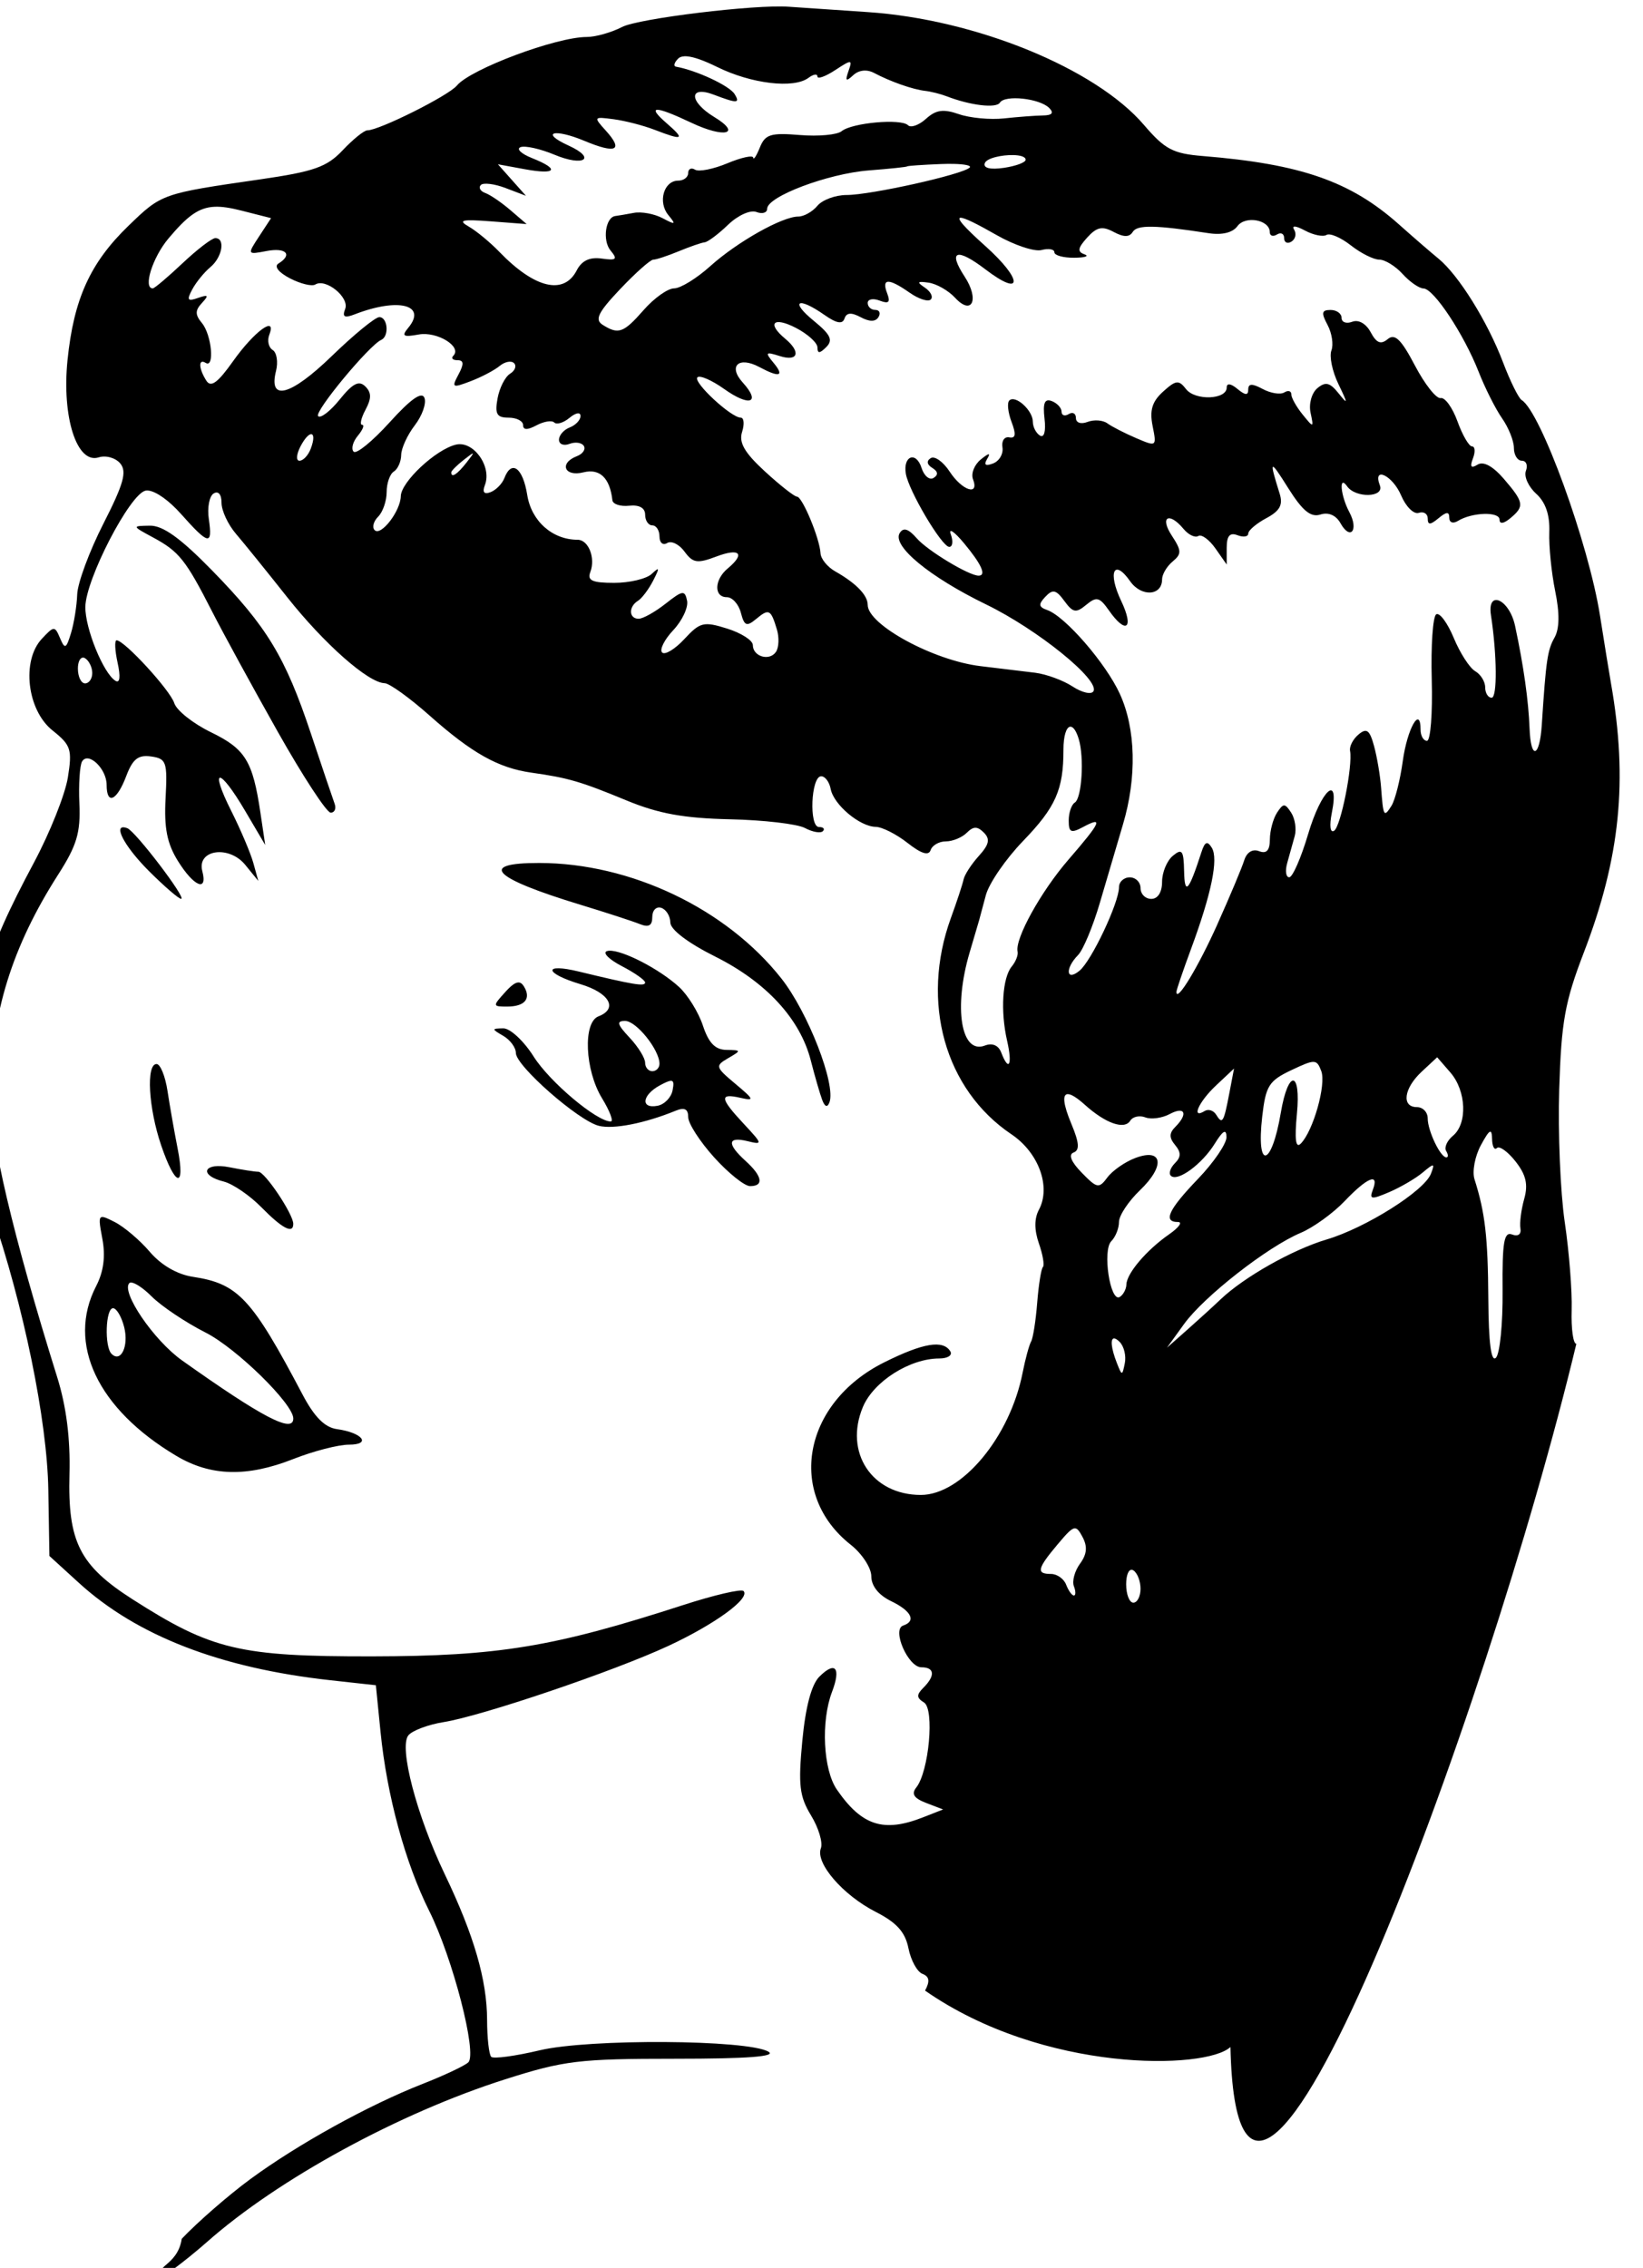 <?xml version="1.0" encoding="UTF-8" standalone="no"?>
<svg
   xmlns:dc="http://purl.org/dc/elements/1.1/"
   xmlns:cc="http://creativecommons.org/ns#"
   xmlns:rdf="http://www.w3.org/1999/02/22-rdf-syntax-ns#"
   xmlns:svg="http://www.w3.org/2000/svg"
   xmlns="http://www.w3.org/2000/svg"
   xmlns:sodipodi="http://sodipodi.sourceforge.net/DTD/sodipodi-0.dtd"
   xmlns:inkscape="http://www.inkscape.org/namespaces/inkscape"
   sodipodi:docname="Pretty girl.svg"
   inkscape:version="1.0 (4035a4fb49, 2020-05-01)"
   id="svg2686"
   version="1.1"
   viewBox="0 0 60.641 83.681"
   height="83.681mm"
   width="60.641mm">
  <title
     id="title2756">Pretty girl</title>
  <defs
     id="defs2680" />
  <sodipodi:namedview
     inkscape:window-maximized="1"
     inkscape:window-y="-9"
     inkscape:window-x="-9"
     inkscape:window-height="1001"
     inkscape:window-width="1920"
     fit-margin-bottom="0"
     fit-margin-right="0"
     fit-margin-left="0"
     fit-margin-top="0"
     inkscape:snap-global="false"
     showgrid="false"
     inkscape:document-rotation="0"
     inkscape:current-layer="layer1"
     inkscape:document-units="mm"
     inkscape:cy="194.21607"
     inkscape:cx="719.96762"
     inkscape:zoom="0.95306436"
     inkscape:pageshadow="2"
     inkscape:pageopacity="0.0"
     borderopacity="1.0"
     bordercolor="#666666"
     pagecolor="#ffffff"
     id="base" />
  <g
     transform="translate(608.588,-151.458)"
     id="layer1"
     inkscape:groupmode="layer"
     inkscape:label="Lager 1">
    <path
       sodipodi:nodetypes="sssssssssssssscsssssssssssssssssssssccscsssssccssssssscsssssscssssssssssssscccccccssssscsscssssssssssssssssssscsssscscssssssscsssssssssccsssssssssscccsssssssssssssssscscsscssssssscsssssccssssccccssssssssssssssssssssssscssssssssssssssssssscsssssssssssssssssssssssssssssssssssssssssccssssssssssssssssssssssssscsssssssssssssssssssssssssssssssssssscsssssssscsssscssssssssssssssssssssssssssssssssssscssccssssssssssssssssssssssssssssccssscssssssssssssssssssssssssssssscssssssssssssssssssssssssssssssssssssscssssssssssssscsssssssssssssssscssssscssssssssssssssssssssssssscscsssssssssssssssssssssssssssssssscssscsssssssssssssssccssssssscsssssssssssssssssscsssscsssscsssssssscsssccsssssssssssccscssssscsssssssssssssssssscssssssssssscssssssssssssssssssssssssssssssssssssssscssssscsssssssssssssssssssssssssssssssss"
       transform="scale(0.265)"
       d="m -2077.008,758.648 c -0.44,0.024 -0.733,-2.095 -0.652,-4.707 0.08,-2.613 -0.354,-8.125 -0.965,-12.25 -0.61,-4.125 -0.955,-12.45 -0.768,-18.5 0.291,-9.381 0.795,-12.178 3.418,-19 5.083,-13.22 6.173,-23.991 3.793,-37.5 -0.242,-1.375 -0.931,-5.613 -1.529,-9.418 -1.577,-10.023 -8.249,-28.384 -10.912,-30.029 -0.434,-0.268 -1.605,-2.639 -2.604,-5.27 -2.142,-5.646 -6.175,-12.123 -8.98,-14.42 -1.1,-0.901 -3.575,-3.043 -5.5,-4.76 -6.731,-6.003 -13.659,-8.418 -27.326,-9.527 -4.156,-0.337 -5.293,-0.937 -8.199,-4.332 -6.745,-7.88 -23.456,-14.705 -38.475,-15.711 -5.225,-0.35 -10.175,-0.685 -11,-0.746 -4.667,-0.343 -20.901,1.628 -23.199,2.816 -1.486,0.769 -3.706,1.396 -4.932,1.396 -4.257,0 -16.176,4.459 -18.092,6.768 -1.172,1.412 -10.814,6.232 -12.467,6.232 -0.45,0 -1.994,1.248 -3.432,2.771 -2.21,2.341 -3.99,2.968 -11.498,4.055 -13.702,1.982 -13.703,1.982 -18.334,6.459 -5.34,5.162 -7.631,10.209 -8.494,18.717 -0.805,7.935 1.3,14.497 4.342,13.531 1.005,-0.319 2.355,0.064 3.01,0.854 0.945,1.139 0.464,2.849 -2.359,8.389 -1.95,3.827 -3.59,8.256 -3.644,9.842 -0.055,1.586 -0.444,4.008 -0.863,5.383 -0.673,2.205 -0.853,2.289 -1.527,0.699 -0.73,-1.721 -0.845,-1.717 -2.541,0.104 -2.85,3.059 -2.047,9.928 1.49,12.748 2.574,2.053 2.766,2.639 2.141,6.553 -0.378,2.364 -2.503,7.695 -4.723,11.848 -6.947,12.999 -8.342,18.102 -8.344,30.549 0,9 0.434,12.27 2.394,17.984 4.521,13.176 7.791,29.137 7.951,38.812 l 0.152,9.203 4.1,3.74 c 8.086,7.373 19.701,11.87 35.014,13.559 l 6.354,0.701 0.65,6.5 c 0.885,8.849 3.436,18.224 6.779,24.92 3.284,6.579 6.713,19.849 5.447,21.084 -0.482,0.47 -3.352,1.823 -6.377,3.008 -7.506,2.941 -17.389,8.403 -24,13.264 -3.025,2.224 -7.316,5.959 -9.537,8.297 -0.593,4.043 -4.619,3.875 -2.061,5.449 -0.018,-0.505 0.401,-0.862 1.1,-1.367 1.1,-0.795 3.125,-2.441 4.5,-3.656 9.898,-8.751 26.73,-17.928 41.5,-22.629 8.212,-2.614 10.283,-2.865 23.678,-2.865 10.086,0 14.154,-0.307 13,-0.982 -2.897,-1.696 -24.971,-1.83 -31.865,-0.193 -3.403,0.807 -6.44,1.216 -6.75,0.906 -0.31,-0.31 -0.567,-2.626 -0.574,-5.146 -0.013,-5.549 -1.821,-11.774 -5.877,-20.238 -3.935,-8.212 -6.435,-17.75 -5.08,-19.383 0.554,-0.667 2.757,-1.494 4.896,-1.836 5.346,-0.855 23.72,-7.083 31.316,-10.615 6.505,-3.025 11.459,-6.643 10.461,-7.641 -0.318,-0.318 -4.095,0.562 -8.393,1.953 -18.08,5.854 -25.754,7.118 -43.312,7.148 -18.474,0.03 -22.372,-0.897 -33.387,-7.943 -7.383,-4.723 -9.039,-8.008 -8.789,-17.43 0.131,-4.959 -0.433,-9.412 -1.709,-13.5 -6.202,-19.865 -9.35,-33.263 -9.291,-39.529 0.104,-11.09 2.984,-20.384 9.449,-30.486 2.575,-4.024 3.107,-5.807 2.932,-9.838 -0.118,-2.708 0.053,-5.357 0.379,-5.885 0.871,-1.409 3.416,1.022 3.416,3.262 0,2.867 1.425,2.237 2.723,-1.201 0.905,-2.397 1.671,-3.005 3.469,-2.75 2.133,0.302 2.287,0.744 2.018,5.828 -0.22,4.154 0.204,6.296 1.734,8.75 2.214,3.551 4.155,4.347 3.381,1.387 -0.785,-3.002 3.721,-3.652 5.988,-0.865 l 1.812,2.229 -0.693,-2.5 c -0.381,-1.375 -1.765,-4.638 -3.078,-7.25 -3.093,-6.158 -1.684,-6.155 1.939,0 l 2.795,4.746 -0.67,-4.5 c -1.071,-7.202 -2.096,-8.871 -6.889,-11.199 -2.486,-1.208 -4.784,-3.03 -5.107,-4.049 -0.574,-1.808 -6.949,-8.752 -8.035,-8.752 -0.3,0 -0.237,1.406 0.141,3.125 0.431,1.963 0.32,2.898 -0.299,2.516 -1.68,-1.038 -4.231,-7.299 -4.193,-10.293 0.048,-3.853 6.221,-15.764 8.391,-16.188 0.128,-0.025 0.271,-0.025 0.428,-0.004 1.099,0.151 2.86,1.406 4.504,3.254 3.862,4.341 4.421,4.443 3.873,0.707 -0.233,-1.585 0.069,-3.186 0.672,-3.559 0.653,-0.404 1.098,0.12 1.098,1.297 0,1.086 0.901,3.024 2.002,4.309 1.101,1.284 4.311,5.253 7.133,8.818 5.145,6.5 11.306,11.938 13.582,11.99 0.669,0.015 3.486,2.042 6.26,4.506 5.903,5.242 9.573,7.3 14.184,7.951 5.126,0.724 6.867,1.232 13.238,3.865 4.457,1.843 7.981,2.485 14.418,2.627 4.686,0.103 9.383,0.651 10.438,1.215 1.054,0.564 2.178,0.763 2.498,0.443 0.32,-0.319 0.075,-0.58 -0.543,-0.58 -1.402,0 -1.113,-7.012 0.291,-7.066 0.55,-0.021 1.153,0.772 1.34,1.764 0.412,2.186 4.051,5.249 6.273,5.279 0.888,0.012 2.882,1.019 4.43,2.236 1.915,1.507 2.944,1.826 3.219,1 0.222,-0.667 1.177,-1.213 2.121,-1.213 0.944,0 2.256,-0.541 2.916,-1.201 0.92,-0.919 1.475,-0.923 2.377,-0.021 0.902,0.902 0.738,1.66 -0.699,3.248 -1.031,1.139 -1.987,2.612 -2.125,3.273 -0.138,0.661 -0.934,3.079 -1.77,5.373 -4.255,11.686 -0.838,23.882 8.438,30.115 3.794,2.55 5.53,7.315 3.824,10.502 -0.655,1.224 -0.655,2.817 0,4.697 0.546,1.564 0.795,3.041 0.555,3.281 -0.241,0.241 -0.598,2.483 -0.795,4.982 -0.197,2.499 -0.579,4.927 -0.85,5.396 -0.27,0.469 -0.804,2.429 -1.184,4.354 -1.768,8.958 -8.471,17 -14.172,17 -6.815,0 -10.716,-5.915 -8.072,-12.242 1.483,-3.549 6.532,-6.758 10.633,-6.758 1.187,0 1.881,-0.45 1.541,-1 -1.004,-1.625 -3.785,-1.161 -9.195,1.535 -11.321,5.642 -13.656,18.315 -4.678,25.395 1.579,1.245 2.873,3.224 2.873,4.398 0,1.341 1.022,2.625 2.75,3.457 2.84,1.367 3.542,2.784 1.688,3.402 -1.614,0.538 0.688,5.812 2.537,5.812 1.846,0 1.962,1.163 0.283,2.842 -0.989,0.989 -0.972,1.409 0.082,2.061 1.484,0.917 0.69,9.616 -1.08,11.838 -0.711,0.892 -0.327,1.494 1.375,2.146 l 2.365,0.908 -2.816,1.104 c -5.48,2.147 -8.508,1.167 -11.98,-3.871 -1.908,-2.768 -2.241,-9.482 -0.676,-13.6 1.28,-3.365 0.463,-4.347 -1.764,-2.121 -1.101,1.101 -1.925,4.208 -2.373,8.941 -0.583,6.162 -0.399,7.725 1.223,10.391 1.05,1.725 1.663,3.779 1.361,4.566 -0.789,2.056 3.068,6.52 7.652,8.859 2.912,1.485 4.096,2.804 4.547,5.059 0.335,1.677 1.212,3.28 1.949,3.562 0.966,0.371 1.067,1.023 0.365,2.334 16.538,11.507 39.103,11.026 42.533,7.855 1.06,47.424 35.652,-45.701 48.178,-97.917 z M -2201.268,579.375 c 0.123,-0.007 0.255,-0.004 0.399,0.008 0.954,0.08 2.355,0.576 4.215,1.492 4.746,2.337 10.645,3.037 12.695,1.506 0.688,-0.514 1.25,-0.601 1.25,-0.195 0,0.406 1.112,0.009 2.471,-0.881 2.311,-1.514 2.431,-1.506 1.853,0.135 -0.486,1.383 -0.347,1.503 0.658,0.574 0.788,-0.729 1.894,-0.851 2.897,-0.322 2.327,1.227 5.384,2.3 7.121,2.5 0.825,0.095 2.175,0.435 3,0.754 3.3,1.276 6.908,1.706 7.416,0.885 0.691,-1.117 5.525,-0.598 6.859,0.736 0.698,0.698 0.42,1.032 -0.875,1.051 -1.044,0.015 -3.475,0.198 -5.4,0.408 -1.925,0.21 -4.757,-0.056 -6.295,-0.59 -2.169,-0.753 -3.195,-0.609 -4.58,0.645 -0.982,0.89 -2.112,1.292 -2.51,0.895 -0.959,-0.96 -7.813,-0.344 -9.24,0.83 -0.62,0.508 -3.243,0.751 -5.83,0.535 -4.055,-0.338 -4.822,-0.099 -5.561,1.73 -0.471,1.167 -0.886,1.808 -0.92,1.424 -0.035,-0.384 -1.658,-0.033 -3.607,0.781 -1.949,0.814 -3.974,1.216 -4.5,0.891 -0.526,-0.325 -0.957,-0.116 -0.957,0.467 0,0.582 -0.626,1.059 -1.393,1.059 -2.004,0 -2.86,2.988 -1.373,4.791 1.104,1.339 0.999,1.395 -0.803,0.436 -1.138,-0.606 -2.938,-0.939 -4,-0.74 -1.062,0.199 -2.22,0.396 -2.574,0.438 -1.375,0.164 -1.829,3.406 -0.672,4.801 1.024,1.234 0.826,1.414 -1.232,1.123 -1.671,-0.236 -2.778,0.288 -3.477,1.645 -1.792,3.481 -5.863,2.509 -10.77,-2.572 -1.284,-1.33 -3.205,-2.918 -4.269,-3.527 -1.562,-0.895 -0.971,-1.035 3.064,-0.729 l 5,0.381 -2.264,-1.943 c -1.245,-1.069 -2.82,-2.142 -3.5,-2.385 -0.68,-0.243 -0.961,-0.742 -0.625,-1.107 0.336,-0.366 1.889,-0.178 3.451,0.416 l 2.842,1.08 -1.953,-2.193 -1.951,-2.193 3.75,0.688 c 4.401,0.806 4.915,0.009 1,-1.549 -1.513,-0.602 -2.23,-1.289 -1.594,-1.527 0.636,-0.238 2.764,0.238 4.729,1.059 4.087,1.708 5.901,0.519 1.953,-1.279 -4.026,-1.834 -2.032,-2.426 2.207,-0.654 4.416,1.845 5.483,1.34 2.988,-1.416 -1.743,-1.926 -1.716,-1.965 1.09,-1.594 1.582,0.209 4.143,0.868 5.691,1.467 3.988,1.542 4.313,1.368 1.686,-0.91 -2.863,-2.483 -1.701,-2.501 3.48,-0.051 4.607,2.178 7.042,1.545 3.147,-0.818 -3.53,-2.142 -3.577,-4.443 -0.062,-3.107 3.257,1.238 3.707,1.225 2.897,-0.086 -0.718,-1.162 -5.298,-3.301 -8.162,-3.812 -0.385,-0.069 -0.247,-0.577 0.305,-1.129 0.189,-0.189 0.467,-0.294 0.836,-0.314 z m 45.861,13.758 c 0.953,0.024 1.697,0.226 1.697,0.65 0,0.376 -1.361,0.882 -3.025,1.127 -1.893,0.278 -2.893,0.039 -2.668,-0.637 0.243,-0.728 2.408,-1.181 3.996,-1.141 z m -8.33,1.227 c 1.579,0.037 2.52,0.233 2.23,0.514 -1,0.97 -13.789,3.818 -17.142,3.818 -1.548,0 -3.376,0.675 -4.061,1.5 -0.685,0.825 -1.883,1.5 -2.662,1.5 -2.242,0 -8.521,3.538 -12.268,6.912 -1.887,1.699 -4.149,3.088 -5.027,3.088 -0.878,0 -2.781,1.35 -4.229,3 -2.821,3.215 -3.524,3.469 -5.731,2.072 -1.131,-0.716 -0.636,-1.722 2.455,-4.984 2.13,-2.248 4.203,-4.088 4.604,-4.088 0.401,0 1.995,-0.525 3.543,-1.166 1.548,-0.641 3.177,-1.204 3.619,-1.25 0.442,-0.046 1.903,-1.143 3.25,-2.439 1.371,-1.32 3.108,-2.103 3.947,-1.781 0.824,0.316 1.498,0.114 1.498,-0.449 0,-1.704 8.459,-4.894 14.154,-5.338 2.941,-0.229 5.346,-0.482 5.346,-0.561 0,-0.079 2.117,-0.226 4.703,-0.328 0.646,-0.026 1.243,-0.032 1.77,-0.019 z m -102.91,5.969 c 1.039,-0.042 2.222,0.157 3.711,0.535 l 4.131,1.049 -1.67,2.549 c -1.662,2.536 -1.656,2.546 1.049,2.029 2.718,-0.519 3.67,0.495 1.643,1.748 -0.632,0.391 0.03,1.238 1.605,2.055 1.473,0.764 3.063,1.152 3.533,0.861 1.465,-0.905 4.777,1.792 4.164,3.391 -0.437,1.139 -0.115,1.318 1.35,0.752 6.057,-2.342 10.09,-1.316 7.43,1.889 -0.962,1.159 -0.707,1.32 1.457,0.928 2.566,-0.465 6.087,1.696 4.822,2.961 -0.34,0.34 -0.079,0.619 0.582,0.619 0.889,0 0.925,0.517 0.139,1.986 -0.989,1.847 -0.87,1.912 1.684,0.941 1.51,-0.574 3.332,-1.532 4.051,-2.129 0.719,-0.597 1.621,-0.77 2.004,-0.387 0.383,0.383 0.133,1.045 -0.559,1.473 -0.691,0.427 -1.476,1.977 -1.742,3.445 -0.394,2.171 -0.105,2.67 1.537,2.67 1.111,0 2.02,0.466 2.02,1.035 0,0.7 0.602,0.71 1.867,0.033 1.028,-0.55 2.142,-0.727 2.477,-0.393 0.334,0.334 1.293,0.039 2.131,-0.656 0.868,-0.72 1.525,-0.828 1.525,-0.25 0,0.558 -0.675,1.275 -1.5,1.592 -0.825,0.317 -1.5,1.087 -1.5,1.713 0,0.626 0.659,0.886 1.467,0.576 0.807,-0.31 1.705,-0.181 1.994,0.287 0.289,0.468 -0.145,1.111 -0.967,1.426 -2.519,0.967 -1.741,2.915 0.9,2.252 2.289,-0.574 3.693,0.772 4.045,3.883 0.062,0.55 1.113,0.895 2.336,0.764 1.408,-0.151 2.225,0.307 2.225,1.25 0,0.818 0.45,1.486 1,1.486 0.55,0 1,0.703 1,1.561 0,0.858 0.48,1.261 1.066,0.898 0.587,-0.363 1.674,0.174 2.418,1.191 1.169,1.598 1.772,1.692 4.434,0.688 3.274,-1.236 4.069,-0.402 1.582,1.662 -1.882,1.562 -1.954,4 -0.117,4 0.761,0 1.638,0.976 1.949,2.166 0.482,1.843 0.8,1.97 2.141,0.857 1.774,-1.472 2.032,-1.341 2.879,1.477 v 0.002 c 0.331,1.1 0.275,2.495 -0.125,3.1 -0.893,1.35 -3.228,0.672 -3.228,-0.938 0,-0.645 -1.607,-1.677 -3.574,-2.293 -3.279,-1.027 -3.774,-0.904 -5.965,1.459 -1.314,1.417 -2.708,2.257 -3.096,1.869 -0.388,-0.388 0.311,-1.788 1.555,-3.111 1.244,-1.324 2.109,-3.165 1.922,-4.092 -0.305,-1.509 -0.618,-1.466 -2.998,0.41 -1.462,1.152 -3.149,2.096 -3.75,2.096 -1.365,0 -1.431,-1.672 -0.098,-2.496 0.547,-0.338 1.501,-1.604 2.121,-2.811 0.93,-1.809 0.897,-1.974 -0.193,-0.943 -0.727,0.688 -3.082,1.25 -5.23,1.25 -3.062,0 -3.781,-0.324 -3.33,-1.5 0.75,-1.955 -0.251,-4.5 -1.77,-4.5 -3.509,0 -6.433,-2.597 -7.014,-6.23 -0.609,-3.807 -2.183,-4.966 -3.188,-2.348 -0.3,0.782 -1.163,1.66 -1.918,1.949 -0.911,0.35 -1.176,0.017 -0.789,-0.99 0.995,-2.592 -1.603,-6.209 -4.039,-5.625 -2.809,0.674 -7.637,5.191 -7.678,7.182 -0.042,2.075 -2.761,5.602 -3.641,4.723 -0.382,-0.382 -0.161,-1.226 0.49,-1.877 0.651,-0.651 1.182,-2.191 1.182,-3.424 0,-1.232 0.45,-2.52 1,-2.859 0.55,-0.34 1.012,-1.379 1.024,-2.309 0.012,-0.93 0.866,-2.788 1.896,-4.129 1.031,-1.341 1.636,-3.058 1.346,-3.814 -0.36,-0.939 -1.896,0.137 -4.85,3.4 -2.377,2.627 -4.633,4.467 -5.012,4.088 -0.379,-0.379 -0.119,-1.375 0.576,-2.213 0.696,-0.838 0.969,-1.523 0.607,-1.523 -0.362,0 -0.15,-0.948 0.471,-2.107 0.844,-1.577 0.834,-2.395 -0.039,-3.25 -0.88,-0.862 -1.753,-0.415 -3.549,1.818 -1.31,1.628 -2.666,2.675 -3.016,2.326 -0.586,-0.586 7.1,-9.867 8.797,-10.621 1.129,-0.502 0.901,-3.166 -0.272,-3.166 -0.562,0 -3.542,2.439 -6.621,5.422 -5.733,5.553 -8.85,6.388 -7.769,2.082 0.316,-1.258 0.106,-2.575 -0.465,-2.928 -0.571,-0.353 -0.781,-1.305 -0.469,-2.119 1.07,-2.788 -2.087,-0.489 -5.037,3.668 -2.153,3.035 -3.1,3.723 -3.736,2.719 -1.079,-1.703 -1.128,-3.115 -0.086,-2.471 1.271,0.786 0.829,-3.916 -0.521,-5.543 -0.968,-1.166 -0.968,-1.756 0,-2.801 0.991,-1.069 0.886,-1.204 -0.547,-0.699 -1.461,0.515 -1.603,0.305 -0.805,-1.186 0.533,-0.995 1.669,-2.39 2.523,-3.1 1.662,-1.38 2.119,-4.045 0.693,-4.045 -0.473,0 -2.529,1.575 -4.57,3.5 -2.041,1.925 -3.905,3.5 -4.141,3.5 -1.391,0 -0.038,-4.31 2.18,-6.945 2.583,-3.07 4.167,-4.328 6.453,-4.42 z m 103.912,1.533 c 0.542,0.01 2.199,0.817 4.986,2.41 2.453,1.402 5.266,2.339 6.25,2.082 0.984,-0.258 1.791,-0.117 1.791,0.312 0,0.43 1.238,0.773 2.75,0.762 1.513,-0.011 2.159,-0.226 1.438,-0.479 -1.015,-0.355 -0.929,-0.881 0.377,-2.324 1.339,-1.48 2.099,-1.643 3.688,-0.793 1.425,0.758 2.194,0.757 2.668,-0.01 0.619,-1.001 3.128,-0.958 10.553,0.186 1.881,0.29 3.359,-0.07 4.025,-0.982 1.102,-1.507 4.502,-0.879 4.502,0.832 0,0.524 0.45,0.674 1,0.334 0.55,-0.34 1,-0.115 1,0.5 0,0.615 0.457,0.836 1.016,0.49 0.559,-0.345 0.729,-1.091 0.379,-1.658 -0.384,-0.621 0.214,-0.575 1.504,0.115 1.178,0.632 2.53,0.906 3.004,0.613 0.474,-0.293 1.998,0.361 3.387,1.453 1.389,1.092 3.172,1.986 3.963,1.986 0.79,0 2.253,0.9 3.248,2 0.996,1.1 2.302,2.002 2.904,2.014 1.426,0.016 5.633,6.37 7.689,11.613 0.89,2.269 2.358,5.182 3.262,6.473 0.904,1.291 1.645,3.145 1.645,4.123 0,0.978 0.497,1.777 1.105,1.777 0.609,0 0.865,0.633 0.568,1.406 -0.297,0.773 0.343,2.205 1.422,3.182 1.318,1.193 1.921,2.949 1.834,5.346 -0.071,1.963 0.297,5.656 0.82,8.209 0.638,3.115 0.606,5.253 -0.1,6.5 -0.974,1.723 -1.181,3.134 -1.766,12.15 -0.295,4.555 -1.535,4.925 -1.701,0.508 -0.147,-3.902 -0.828,-8.734 -2.018,-14.301 -0.796,-3.725 -3.913,-5.116 -3.361,-1.5 0.845,5.54 0.895,11.5 0.096,11.5 -0.495,0 -0.9,-0.652 -0.9,-1.449 0,-0.798 -0.627,-1.81 -1.393,-2.25 -0.766,-0.44 -2.108,-2.519 -2.981,-4.621 -0.873,-2.102 -1.972,-3.584 -2.443,-3.293 -0.472,0.292 -0.753,4.374 -0.625,9.072 0.129,4.698 -0.169,8.541 -0.662,8.541 -0.493,0 -0.896,-0.701 -0.896,-1.559 0,-3.412 -1.853,-0.146 -2.473,4.357 -0.363,2.638 -1.073,5.451 -1.578,6.25 -1.056,1.669 -1.143,1.517 -1.447,-2.549 -0.123,-1.65 -0.563,-4.248 -0.979,-5.775 -0.608,-2.236 -1.027,-2.551 -2.152,-1.617 -0.769,0.638 -1.305,1.663 -1.19,2.277 0.394,2.1 -1.296,10.569 -2.225,11.143 -0.539,0.333 -0.673,-0.703 -0.318,-2.477 1.111,-5.556 -1.457,-3.262 -3.301,2.949 -0.98,3.3 -2.162,6 -2.627,6 -0.465,0 -0.592,-0.9 -0.279,-2 0.312,-1.1 0.783,-2.788 1.045,-3.75 0.263,-0.963 0.037,-2.425 -0.5,-3.25 -0.869,-1.333 -1.088,-1.333 -1.963,0 -0.541,0.825 -0.992,2.499 -1,3.719 -0.011,1.552 -0.462,2.047 -1.506,1.646 -0.912,-0.35 -1.716,0.147 -2.07,1.281 -0.318,1.02 -1.991,5.004 -3.717,8.854 v 0.01 c -2.694,6.009 -5.723,11.01 -5.723,9.449 0,-0.263 0.913,-2.948 2.029,-5.965 2.853,-7.713 3.849,-12.565 2.897,-14.107 -0.623,-1.007 -0.97,-0.852 -1.455,0.65 -1.759,5.441 -2.333,6.063 -2.402,2.6 -0.058,-2.881 -0.287,-3.19 -1.568,-2.127 -0.825,0.685 -1.5,2.313 -1.5,3.621 0,1.447 -0.587,2.379 -1.5,2.379 -0.825,0 -1.5,-0.675 -1.5,-1.5 0,-0.825 -0.675,-1.5 -1.5,-1.5 -0.825,0 -1.5,0.618 -1.5,1.373 0,2.155 -3.814,10.228 -5.488,11.617 -1.877,1.558 -2.058,-0.291 -0.213,-2.17 0.714,-0.727 2.085,-4.02 3.049,-7.32 0.964,-3.3 2.406,-8.19 3.203,-10.865 1.948,-6.539 1.793,-13.283 -0.418,-18.15 -1.932,-4.253 -7.619,-10.823 -10.133,-11.707 -1.203,-0.423 -1.254,-0.79 -0.254,-1.85 1.026,-1.088 1.493,-0.984 2.643,0.588 1.203,1.645 1.625,1.719 3.049,0.537 1.432,-1.188 1.854,-1.083 3.164,0.787 2.388,3.41 3.536,2.515 1.703,-1.328 -1.904,-3.992 -1.009,-5.963 1.246,-2.744 1.552,2.217 4.449,2.053 4.449,-0.252 0,-0.699 0.658,-1.819 1.463,-2.486 1.28,-1.063 1.266,-1.513 -0.115,-3.621 -1.71,-2.609 -0.376,-3.355 1.645,-0.92 0.68,0.819 1.603,1.261 2.053,0.982 0.45,-0.278 1.524,0.503 2.387,1.734 l 1.568,2.238 v -2.328 c 0,-1.66 0.431,-2.164 1.5,-1.754 0.825,0.316 1.5,0.215 1.5,-0.225 0,-0.44 1.13,-1.405 2.512,-2.145 1.897,-1.014 2.353,-1.852 1.863,-3.418 -1.5,-4.797 -1.384,-4.875 1.178,-0.795 1.998,3.183 3.148,4.132 4.492,3.705 1.135,-0.36 2.179,0.091 2.807,1.213 1.378,2.462 2.572,0.961 1.23,-1.547 -1.228,-2.295 -1.49,-5.278 -0.316,-3.604 1.178,1.681 5.22,1.581 4.57,-0.113 -1.055,-2.749 1.771,-1.412 2.963,1.402 0.661,1.56 1.764,2.647 2.451,2.416 0.688,-0.231 1.25,0.124 1.25,0.787 0,0.924 0.351,0.915 1.5,-0.039 1.118,-0.927 1.5,-0.945 1.5,-0.065 0,0.669 0.526,0.858 1.209,0.436 1.951,-1.206 5.791,-1.326 5.791,-0.182 0,0.654 0.569,0.583 1.5,-0.189 2.001,-1.661 1.911,-2.212 -0.891,-5.473 -1.532,-1.783 -2.85,-2.497 -3.67,-1.99 -0.911,0.563 -1.095,0.311 -0.641,-0.873 0.351,-0.915 0.293,-1.664 -0.129,-1.664 -0.422,0 -1.333,-1.568 -2.025,-3.482 -0.692,-1.914 -1.748,-3.377 -2.344,-3.25 -0.596,0.127 -2.206,-1.909 -3.58,-4.525 -1.919,-3.655 -2.797,-4.509 -3.789,-3.686 -0.963,0.799 -1.568,0.557 -2.377,-0.955 -0.644,-1.203 -1.688,-1.797 -2.568,-1.459 -0.817,0.313 -1.486,0.072 -1.486,-0.537 0,-0.609 -0.691,-1.105 -1.535,-1.105 -1.244,0 -1.323,0.393 -0.422,2.078 0.612,1.143 0.854,2.746 0.541,3.562 -0.314,0.817 0.125,2.919 0.973,4.672 1.347,2.788 1.349,2.95 0.021,1.289 -1.202,-1.504 -1.814,-1.654 -2.945,-0.715 -0.789,0.655 -1.217,2.176 -0.957,3.398 0.46,2.161 0.436,2.169 -1.102,0.273 -0.866,-1.068 -1.574,-2.331 -1.574,-2.809 0,-0.477 -0.442,-0.597 -0.981,-0.264 -0.539,0.333 -1.889,0.118 -3,-0.477 -1.487,-0.796 -2.019,-0.776 -2.019,0.076 0,0.838 -0.414,0.815 -1.5,-0.086 -0.929,-0.771 -1.5,-0.845 -1.5,-0.193 0,1.687 -4.389,1.854 -5.66,0.215 -1.017,-1.311 -1.411,-1.268 -3.203,0.354 -1.522,1.377 -1.893,2.595 -1.457,4.775 0.579,2.893 0.553,2.914 -2.297,1.693 -1.586,-0.679 -3.39,-1.605 -4.008,-2.057 -0.618,-0.452 -1.855,-0.54 -2.75,-0.197 -0.929,0.357 -1.625,0.123 -1.625,-0.543 0,-0.641 -0.45,-0.887 -1,-0.547 -0.55,0.34 -1,0.19 -1,-0.334 0,-0.524 -0.612,-1.188 -1.359,-1.475 -0.999,-0.383 -1.267,0.265 -1.014,2.443 0.206,1.771 -0.052,2.719 -0.641,2.355 -0.542,-0.335 -0.986,-1.203 -0.986,-1.928 0,-1.588 -2.444,-3.787 -3.279,-2.951 -0.327,0.327 -0.185,1.669 0.314,2.982 0.659,1.732 0.572,2.321 -0.314,2.146 -0.672,-0.132 -1.101,0.495 -0.953,1.395 0.147,0.9 -0.439,1.909 -1.303,2.24 -1.07,0.411 -1.333,0.208 -0.826,-0.637 0.527,-0.877 0.267,-0.853 -0.889,0.084 -0.898,0.728 -1.385,1.965 -1.084,2.75 0.916,2.387 -1.513,1.592 -3.254,-1.064 -0.898,-1.37 -2.08,-2.214 -2.629,-1.875 -0.626,0.387 -0.545,0.896 0.217,1.367 0.801,0.495 0.86,0.967 0.178,1.389 -0.569,0.352 -1.324,-0.273 -1.678,-1.389 -0.753,-2.373 -2.604,-1.696 -2.189,0.801 0.399,2.399 5.015,10.18 6.045,10.191 0.471,0.004 0.571,-0.78 0.219,-1.742 -0.352,-0.962 0.482,-0.4 1.855,1.25 2.429,2.919 3.139,4.5 2.019,4.5 -1.35,0 -7.107,-3.474 -8.611,-5.197 -1.176,-1.347 -1.87,-1.56 -2.383,-0.73 -1.094,1.771 4.155,6.103 12.033,9.932 7.186,3.492 15.904,10.551 14.945,12.102 -0.297,0.48 -1.604,0.174 -2.906,-0.68 -1.302,-0.853 -3.645,-1.712 -5.205,-1.91 -1.56,-0.197 -4.972,-0.609 -7.58,-0.916 -6.534,-0.768 -15.742,-5.759 -15.742,-8.531 0,-1.355 -1.616,-3.02 -4.537,-4.674 -1.074,-0.608 -1.989,-1.733 -2.031,-2.5 -0.116,-2.079 -2.531,-7.887 -3.281,-7.898 -0.359,-0.003 -2.369,-1.583 -4.467,-3.51 -2.837,-2.606 -3.652,-4.013 -3.182,-5.494 0.348,-1.095 0.264,-1.993 -0.185,-1.994 -1.353,-0.002 -6.688,-4.963 -6.037,-5.613 0.332,-0.332 2.007,0.395 3.721,1.615 3.548,2.526 5.18,1.963 2.594,-0.895 -2.077,-2.296 -0.568,-3.697 2.318,-2.152 2.817,1.507 3.533,1.29 1.967,-0.598 -1.213,-1.462 -1.114,-1.564 0.879,-0.932 2.558,0.812 2.98,-0.567 0.742,-2.424 -2.595,-2.154 -1.63,-3.119 1.5,-1.5 1.65,0.853 3,2.081 3,2.727 0,0.869 0.318,0.853 1.228,-0.057 0.973,-0.973 0.607,-1.738 -1.75,-3.664 -3.372,-2.756 -2.2,-3.401 1.486,-0.818 1.696,1.188 2.526,1.339 2.803,0.508 0.277,-0.831 0.942,-0.886 2.252,-0.186 1.236,0.658 2.066,0.657 2.478,-0.01 0.341,-0.552 0.143,-1.004 -0.439,-1.004 -0.583,0 -1.059,-0.436 -1.059,-0.969 0,-0.533 0.751,-0.68 1.672,-0.326 1.268,0.486 1.52,0.237 1.033,-1.031 -0.807,-2.104 0.203,-2.127 3.137,-0.072 1.258,0.882 2.582,1.306 2.943,0.945 0.361,-0.361 -0.01,-1.099 -0.814,-1.643 -1.184,-0.795 -1.081,-0.93 0.529,-0.695 1.1,0.16 2.747,1.1 3.66,2.09 2.37,2.569 3.433,0.256 1.346,-2.93 -2.383,-3.638 -1.121,-4.074 2.904,-1.004 5.239,3.996 5.222,1.439 -0.022,-3.254 -2.965,-2.653 -4.113,-3.96 -3.416,-3.947 z m -90.533,30.135 c 0.415,-0.062 0.512,0.656 -0.023,2.053 -0.347,0.904 -1.048,1.643 -1.559,1.643 -0.511,0 -0.427,-0.936 0.188,-2.084 0.557,-1.041 1.072,-1.563 1.395,-1.611 z m 22.559,2.695 c 0.052,0.052 -0.249,0.457 -0.871,1.25 -1.306,1.666 -2.129,2.196 -2.129,1.373 0,-0.208 0.787,-0.995 1.75,-1.75 0.793,-0.622 1.198,-0.925 1.25,-0.873 z m -44.971,10.041 c -2.52,0.04 -2.518,0.045 0.471,1.658 3.588,1.937 4.534,3.123 8.195,10.301 1.543,3.025 5.661,10.562 9.15,16.75 3.49,6.188 6.801,11.25 7.357,11.25 0.559,0 0.804,-0.563 0.551,-1.25 -0.254,-0.688 -1.738,-5.075 -3.297,-9.75 -3.565,-10.687 -6.126,-14.911 -13.789,-22.75 -4.378,-4.478 -6.827,-6.239 -8.639,-6.209 z m -9.393,18.377 c 0.053,-0.011 0.107,-0.011 0.164,0 0.065,0.013 0.131,0.04 0.199,0.082 0.55,0.34 1,1.268 1,2.061 0,0.793 -0.45,1.439 -1,1.439 -0.55,0 -1,-0.926 -1,-2.059 0,-0.867 0.266,-1.45 0.637,-1.523 z m 137.68,9.621 c 0.356,0.063 0.747,0.611 1.08,1.711 0.781,2.576 0.429,8.241 -0.549,8.846 -0.466,0.288 -0.848,1.413 -0.848,2.5 0,1.666 0.314,1.807 2,0.904 2.88,-1.541 2.509,-0.707 -2.022,4.527 -3.859,4.458 -7.496,11.031 -7.098,12.828 0.104,0.47 -0.262,1.4 -0.815,2.066 -1.3,1.567 -1.593,6.212 -0.65,10.328 0.774,3.383 0.253,4.434 -0.816,1.646 -0.385,-1.004 -1.237,-1.364 -2.277,-0.965 -3.315,1.272 -4.392,-5.266 -2.131,-12.932 0.649,-2.2 1.246,-4.225 1.326,-4.5 0.08,-0.275 0.502,-1.85 0.938,-3.5 0.435,-1.65 2.771,-5.048 5.189,-7.553 4.548,-4.711 5.625,-7.148 5.621,-12.697 0,-1.96 0.396,-3.099 0.9,-3.209 0.049,-0.011 0.1,-0.011 0.15,-0.002 z m -132.07,14.004 c -1.096,0.118 0.534,2.973 3.637,6.076 2.135,2.135 4.158,3.881 4.494,3.881 0.812,0 -6.352,-9.404 -7.49,-9.832 -0.272,-0.102 -0.484,-0.142 -0.641,-0.125 z m 58.004,4.963 c -8.578,-0.009 -6.502,2.092 5.75,5.82 3.575,1.088 7.287,2.295 8.25,2.684 1.255,0.506 1.75,0.226 1.75,-0.986 0,-0.93 0.562,-1.5 1.25,-1.27 0.688,0.231 1.254,1.149 1.262,2.043 0.01,0.987 2.456,2.845 6.236,4.734 7.122,3.559 11.845,8.687 13.326,14.469 0.564,2.2 1.28,4.675 1.592,5.5 0.37,0.978 0.721,1.097 1.006,0.34 0.932,-2.476 -2.984,-12.558 -6.709,-17.27 -7.679,-9.715 -20.977,-16.049 -33.713,-16.064 z m 9.758,12.217 c -0.123,0.006 -0.232,0.025 -0.324,0.057 -0.65,0.22 0.281,1.158 2.068,2.086 1.788,0.928 3.25,1.956 3.25,2.285 0,0.585 -1.603,0.32 -9.25,-1.531 -5.019,-1.216 -4.812,0.247 0.25,1.764 4.035,1.209 5.268,3.416 2.5,4.479 -2.179,0.836 -1.894,7.481 0.488,11.389 1.09,1.787 1.643,3.25 1.229,3.25 -1.967,0 -8.516,-5.514 -10.746,-9.047 -1.373,-2.175 -3.276,-3.941 -4.232,-3.922 -1.643,0.029 -1.644,0.085 0.01,1.049 0.963,0.561 1.75,1.634 1.75,2.385 0,1.787 8.699,9.421 11.551,10.137 2.042,0.512 6.402,-0.343 10.699,-2.1 1.237,-0.506 1.75,-0.245 1.75,0.889 0,0.882 1.628,3.406 3.617,5.607 v 0 c 1.989,2.202 4.239,4.002 5,4.002 1.96,0 1.714,-1.39 -0.617,-3.5 -2.631,-2.381 -2.534,-3.443 0.25,-2.764 2.151,0.525 2.129,0.419 -0.5,-2.398 -3.338,-3.577 -3.438,-4.306 -0.5,-3.639 2.022,0.46 1.954,0.263 -0.68,-1.943 -2.793,-2.339 -2.84,-2.507 -1,-3.574 1.854,-1.076 1.845,-1.12 -0.242,-1.15 -1.566,-0.022 -2.482,-0.966 -3.279,-3.383 -0.609,-1.844 -2.107,-4.268 -3.328,-5.385 -2.767,-2.529 -7.872,-5.136 -9.715,-5.041 z m -12.605,4.42 c -0.455,-0.028 -1.039,0.403 -1.881,1.334 -1.783,1.971 -1.775,2.023 0.266,2.023 2.469,0 3.382,-1.108 2.324,-2.82 -0.209,-0.338 -0.436,-0.521 -0.709,-0.537 z m 14.809,5.357 c 1.562,0 4.789,4.019 4.789,5.965 0,0.569 -0.45,1.035 -1,1.035 -0.55,0 -1,-0.534 -1,-1.186 0,-0.652 -0.978,-2.227 -2.174,-3.5 -1.722,-1.834 -1.851,-2.314 -0.615,-2.314 z m 113.105,5.059 1.842,2.123 c 2.221,2.561 2.404,7.109 0.353,8.811 -0.819,0.68 -1.243,1.633 -0.941,2.121 v 0 c 0.3,0.488 0.311,0.887 0.023,0.887 -0.825,0 -2.596,-3.705 -2.596,-5.434 0,-0.861 -0.675,-1.566 -1.5,-1.566 -2.183,0 -1.835,-2.609 0.658,-4.932 z m -17.229,0.646 c 0.551,0.016 0.768,0.438 1.086,1.277 0.712,1.88 -1.127,8.373 -2.863,10.109 -0.702,0.702 -0.869,-0.617 -0.527,-4.178 0.583,-6.068 -1.223,-6.178 -2.244,-0.137 -1.29,7.633 -3.457,8.063 -2.588,0.514 0.49,-4.258 0.929,-4.958 4.049,-6.434 1.651,-0.781 2.537,-1.169 3.088,-1.152 z m -161.133,0.295 c -1.476,0 -1.128,6.131 0.641,11.322 1.99,5.841 3.409,6.106 2.291,0.428 -0.46,-2.337 -1.093,-5.938 -1.406,-8 -0.314,-2.063 -1,-3.75 -1.525,-3.75 z m 150.07,0.629 -0.656,3.436 c -0.783,4.101 -0.966,4.398 -1.838,2.986 -0.368,-0.596 -1.088,-0.824 -1.6,-0.508 -1.934,1.195 -0.828,-1.289 1.582,-3.553 z m -78.359,1.713 c 0.327,0.046 0.327,0.461 0.162,1.314 -0.193,1.002 -1.132,1.972 -2.088,2.156 -2.42,0.466 -2.18,-1.506 0.35,-2.859 0.671,-0.359 1.126,-0.569 1.416,-0.609 0.06,-0.008 0.114,-0.009 0.16,-0.002 z m 55.199,1.852 c 0.468,-0.011 1.268,0.479 2.389,1.488 2.88,2.592 5.511,3.511 6.316,2.207 0.348,-0.564 1.294,-0.77 2.103,-0.459 0.809,0.311 2.338,0.101 3.398,-0.467 2.121,-1.135 2.596,-0.03 0.771,1.795 -0.863,0.864 -0.87,1.504 -0.023,2.523 0.846,1.02 0.838,1.662 -0.027,2.527 -0.638,0.638 -0.895,1.422 -0.572,1.744 0.91,0.91 4.331,-1.583 6.115,-4.457 1.149,-1.851 1.62,-2.116 1.639,-0.926 0.015,0.918 -1.775,3.54 -3.975,5.83 -4.116,4.284 -4.91,6 -2.777,6 0.672,0 0.11,0.775 -1.25,1.721 -3.126,2.174 -5.894,5.424 -5.938,6.971 v 0 c -0.018,0.655 -0.434,1.439 -0.924,1.742 -1.335,0.825 -2.448,-6.495 -1.18,-7.764 0.588,-0.588 1.07,-1.795 1.07,-2.682 0,-0.887 1.317,-2.875 2.926,-4.416 3.558,-3.409 3.173,-5.939 -0.68,-4.475 -1.421,0.54 -3.157,1.751 -3.857,2.691 -1.182,1.587 -1.44,1.539 -3.58,-0.656 -1.481,-1.519 -1.887,-2.524 -1.133,-2.807 0.868,-0.326 0.788,-1.368 -0.309,-3.992 -1.134,-2.714 -1.281,-4.122 -0.502,-4.141 z m 58.82,5.23 c 0.032,-0.007 0.062,-0.002 0.088,0.014 0.124,0.075 0.176,0.408 0.188,0.98 0.022,1.054 0.324,1.631 0.672,1.283 0.348,-0.348 1.52,0.492 2.602,1.867 1.461,1.857 1.77,3.2 1.203,5.217 -0.419,1.494 -0.656,3.339 -0.525,4.102 0.141,0.823 -0.33,1.167 -1.158,0.85 -1.131,-0.434 -1.385,1.055 -1.326,7.812 0.04,4.591 -0.378,8.797 -0.928,9.348 -0.667,0.667 -1.019,-2.064 -1.06,-8.197 -0.058,-8.645 -0.445,-11.992 -1.928,-16.664 -0.34,-1.072 0.062,-3.207 0.895,-4.742 0.659,-1.215 1.052,-1.821 1.279,-1.869 z m -7.994,4.703 c 0.159,0.022 0.045,0.401 -0.242,1.148 -0.919,2.396 -9.078,7.538 -14.529,9.156 -4.744,1.409 -11.521,5.238 -14.785,8.354 -0.989,0.944 -3.071,2.84 -4.625,4.215 l -2.826,2.5 2.383,-3.299 c 2.768,-3.833 11.616,-10.748 16.24,-12.693 1.757,-0.739 4.515,-2.731 6.131,-4.426 3.177,-3.333 4.851,-3.996 3.912,-1.549 -0.508,1.325 -0.199,1.367 2.281,0.307 1.578,-0.675 3.678,-1.901 4.664,-2.727 0.806,-0.675 1.238,-1.009 1.397,-0.986 z m -168.787,0.09 c -2.522,-0.125 -2.708,1.364 0.4,2.145 1.267,0.318 3.629,1.931 5.25,3.582 2.912,2.967 4.451,3.765 4.443,2.307 -0.01,-1.364 -3.951,-7.25 -4.857,-7.25 -0.489,0 -2.297,-0.281 -4.016,-0.625 -0.453,-0.09 -0.86,-0.14 -1.221,-0.158 z m -16.525,7.086 c -0.522,0.033 -0.38,0.872 0.031,3.064 0.452,2.412 0.169,4.549 -0.869,6.557 -4.132,7.991 0.184,17.115 11.188,23.648 4.777,2.837 9.825,2.969 16.271,0.428 2.791,-1.1 6.274,-2 7.738,-2 3.197,0 1.914,-1.671 -1.662,-2.164 -1.69,-0.233 -3.139,-1.687 -4.777,-4.793 -7.084,-13.429 -8.974,-15.458 -15.283,-16.414 -2.186,-0.331 -4.422,-1.626 -6,-3.477 -1.383,-1.622 -3.587,-3.493 -4.896,-4.156 -0.875,-0.443 -1.427,-0.713 -1.74,-0.693 z m 3.965,9.123 c 0.514,-0.05 1.732,0.74 2.926,1.934 1.364,1.364 4.744,3.628 7.514,5.031 4.298,2.178 12.217,9.932 12.217,11.963 0,2.106 -4.298,-0.136 -15.5,-8.088 -3.94,-2.797 -8.543,-9.555 -7.332,-10.766 0.043,-0.043 0.102,-0.067 0.176,-0.074 z m -2.451,3.574 c 0.49,0 1.19,1.19 1.555,2.645 0.661,2.636 -0.466,5.005 -1.764,3.707 -1.007,-1.007 -0.831,-6.352 0.209,-6.352 z m 139.435,4.209 c 0.183,0.004 0.439,0.16 0.766,0.486 0.601,0.602 0.926,1.93 0.721,2.951 -0.36,1.789 -0.399,1.79 -1.094,0.023 -0.836,-2.125 -0.942,-3.472 -0.393,-3.461 z m -5.471,26.438 c 0.37,10e-4 0.645,0.423 1.059,1.195 0.723,1.35 0.626,2.405 -0.342,3.729 -0.742,1.015 -1.128,2.428 -0.855,3.139 0.273,0.711 0.271,1.291 0,1.291 -0.275,0 -0.759,-0.675 -1.076,-1.5 -0.317,-0.825 -1.265,-1.5 -2.107,-1.5 -2.098,0 -1.932,-0.733 0.924,-4.127 1.293,-1.537 1.926,-2.228 2.402,-2.227 z m 7.938,5.777 c 0.066,0.008 0.134,0.032 0.205,0.076 0.55,0.34 1,1.493 1,2.561 0,1.068 -0.45,1.939 -1,1.939 -0.55,0 -1,-1.151 -1,-2.559 0,-1.27 0.332,-2.072 0.795,-2.018 z"
       style="fill:#000000;stroke-width:1"
       id="path2738" />
  </g>
</svg>
